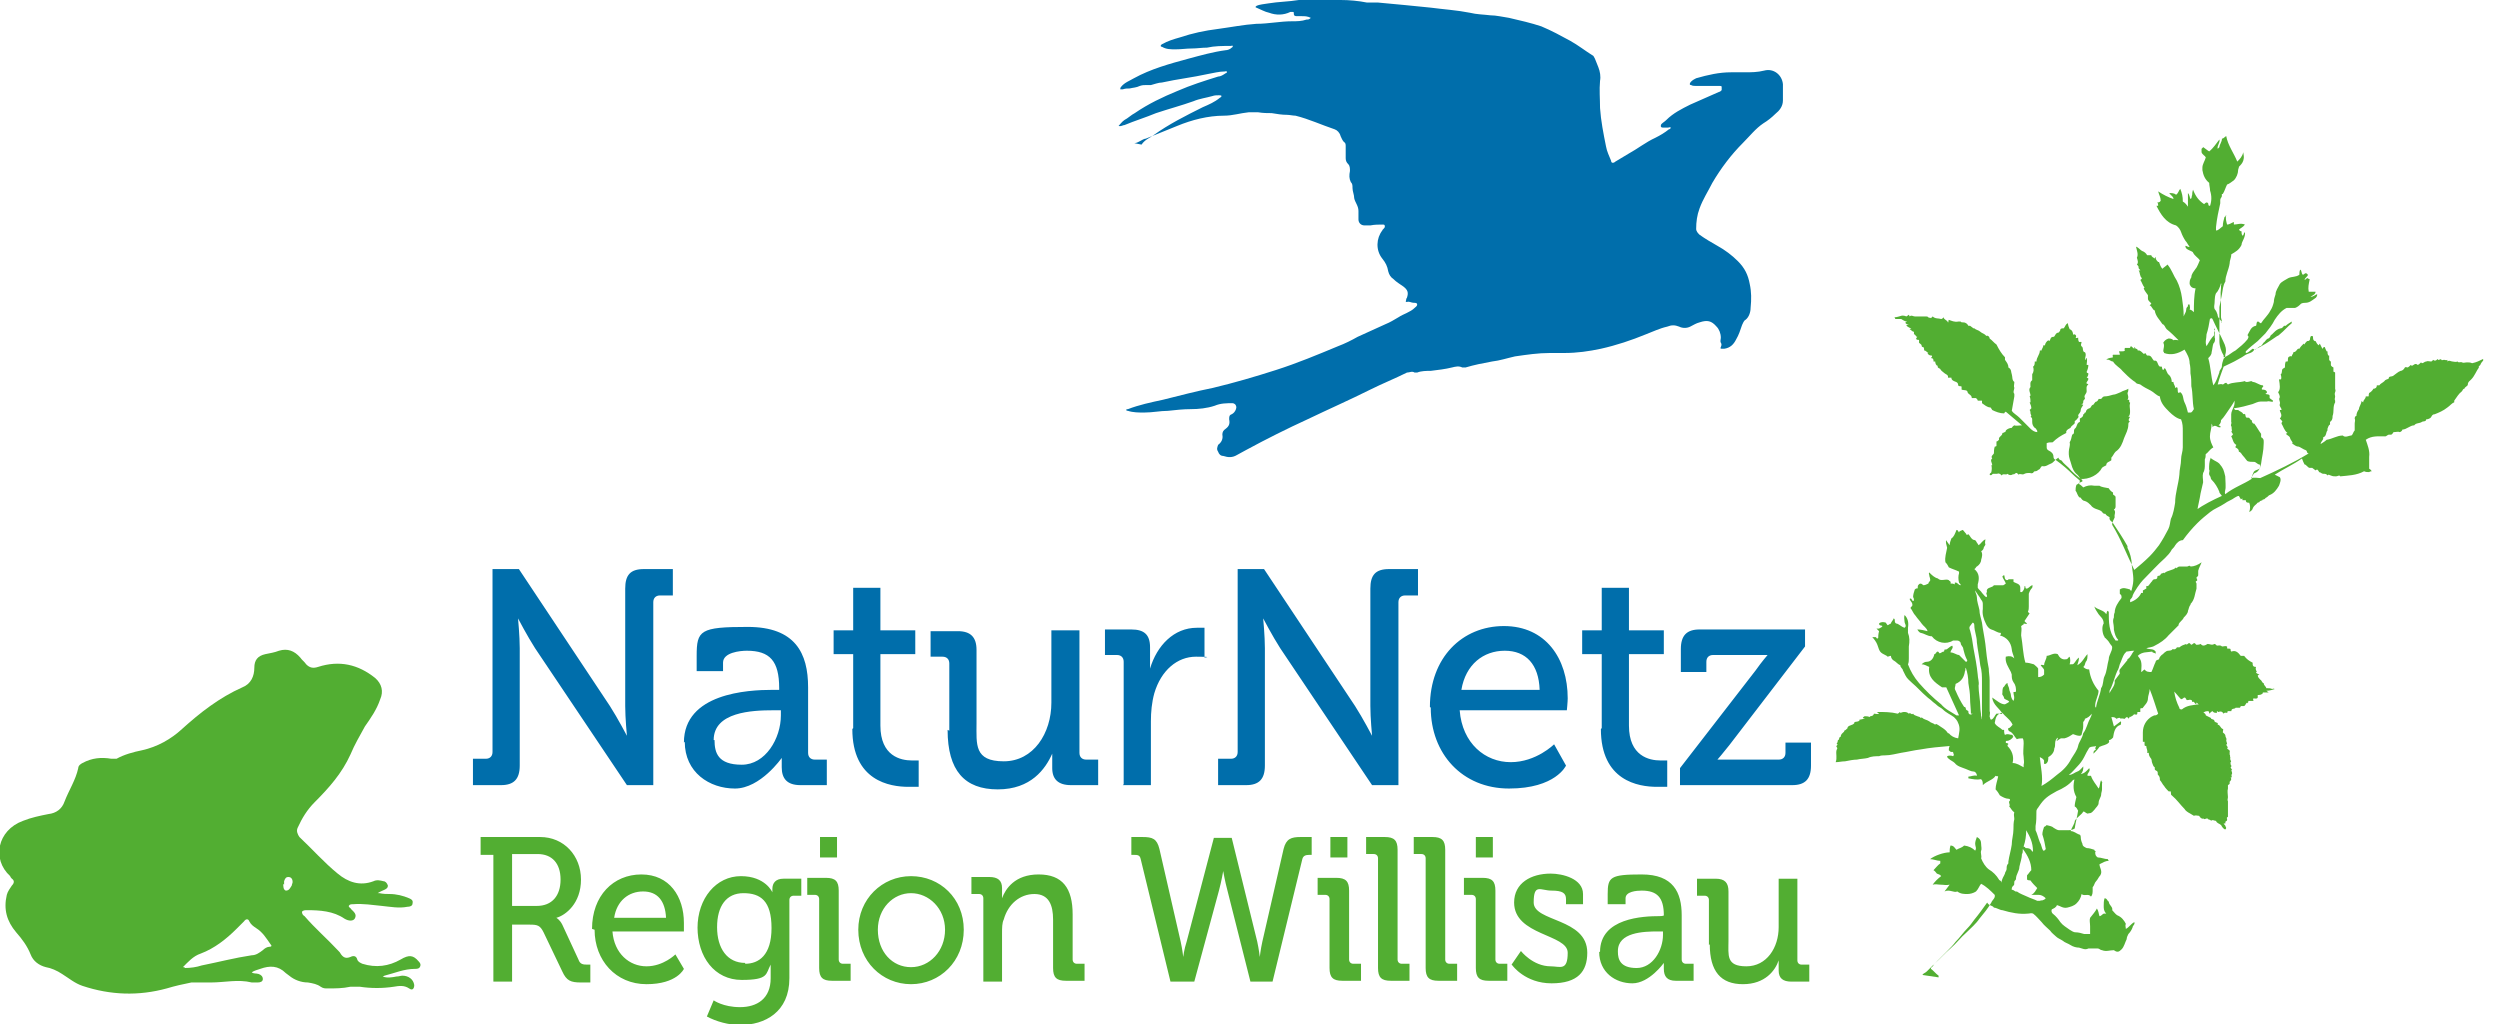 <?xml version="1.0" encoding="UTF-8"?>
<svg id="Ebene_1" xmlns="http://www.w3.org/2000/svg" version="1.1" viewBox="0 0 293.9 120.4">
  <!-- Generator: Adobe Illustrator 30.0.0, SVG Export Plug-In . SVG Version: 2.1.1 Build 123)  -->
  <defs>
    <style>
      .st0 {
        fill: #006eab;
      }

      .st1 {
        fill: #52ae32;
      }
    </style>
  </defs>
  <path class="st1" d="M44.6,105c.5.1.8.1,1.2.1.8,0,1.6.2,2.3.5.2.1.5.2.4.6,0,.3-.3.4-.6.4-1,.2-2,0-3-.1-1.1-.1-2.2-.3-3.4-.2-.2,0-.4,0-.5.2,0,.2.2.2.3.4.3.3.7.6.4,1.1-.2.3-.7.3-1.2,0-1.3-.9-2.9-1-4.4-1-.2,0-.5,0-.6.2,0,.2.1.4.3.5,1.2,1.4,2.7,2.7,4,4.1.1.1.2.2.3.4.3.4.6.5,1.1.3.4-.2.7-.1.8.3.1.3.4.4.6.5,1.6.5,3.1.3,4.5-.5,1-.6,1.5-.5,2.1.2.2.2.3.4.2.6-.1.3-.4.3-.6.3-1.3,0-2.4.5-3.6.8,0,0,0,0-.2.1.5.2,1.1.1,1.6,0,.3,0,.5-.1.7-.1.7,0,1.3.4,1.4,1.1,0,.4-.2.7-.6.4-.6-.4-1.2-.3-1.8-.2-1.3.2-2.7.2-4,0-.4,0-.7,0-1.1,0-.9.2-1.8.2-2.7.2-.3,0-.5,0-.8-.2-.4-.3-.9-.4-1.5-.5-.8,0-1.6-.3-2.2-.8-.1-.1-.3-.2-.4-.3-.9-.9-1.9-.9-3-.5-.3.1-.7.2-1,.4.2.2.5.1.8.2.3.1.5.3.5.6,0,.3-.3.4-.6.4-.2,0-.4,0-.7,0-1.6-.4-3.2,0-4.8,0-.8,0-1.5,0-2.3,0-1,.2-1.9.4-2.9.7-3.3.9-6.6.8-9.9-.3-.9-.3-1.6-.9-2.4-1.4-.6-.4-1.3-.7-1.9-.8-.8-.2-1.5-.7-1.8-1.5-.4-1-1-1.8-1.7-2.6-1.1-1.3-1.5-2.7-1.1-4.4.1-.4.4-.8.6-1.1.3-.3.3-.6,0-.8,0,0-.2-.2-.2-.3-2.2-2-1.5-5.4,1.5-6.5,1-.4,2-.6,3-.8.9-.1,1.6-.6,1.9-1.5.5-1.3,1.3-2.5,1.6-3.9,0-.3.3-.5.5-.6,1.1-.6,2.2-.7,3.4-.5.2,0,.4,0,.6,0,.9-.5,2-.8,3-1,1.8-.4,3.4-1.3,4.7-2.5,2.1-1.9,4.4-3.7,7.1-4.9,1-.4,1.4-1.3,1.4-2.3,0-.9.4-1.4,1.3-1.6.5-.1,1.1-.2,1.6-.4,1-.3,1.8,0,2.5.8.2.3.5.5.7.8.4.4.8.5,1.4.3,2.5-.8,4.7-.3,6.7,1.3.8.7,1,1.6.6,2.5-.4,1.2-1.1,2.2-1.8,3.2-.6,1.1-1.2,2.1-1.7,3.3-1,2.2-2.5,3.9-4.2,5.6-.9.9-1.5,1.9-2,3-.2.4,0,.8.2,1.1,1.5,1.4,2.9,3,4.5,4.3,1.2,1,2.6,1.5,4.2.9.4-.2.8-.1,1.2,0,.2,0,.4.2.5.5,0,.3-.2.4-.4.5-.2.1-.5.2-.8.4h0ZM21.7,113.7c0,0,0,0,0,.1.7,0,1.4-.1,2-.3,2-.4,3.9-.9,5.9-1.2.5,0,.9-.3,1.3-.6.2-.2.5-.4.8-.4.2,0,.3-.1.1-.3-.5-.7-.9-1.4-1.7-1.9-.3-.2-.6-.4-.8-.8-.1-.3-.4-.3-.6,0-.3.3-.6.6-.9.9-1.2,1.2-2.6,2.3-4.2,2.9-.9.3-1.5,1-2.1,1.6h0ZM33.3,103.9c0,.3,0,.7.3.8.4,0,.5-.3.7-.6,0-.1.1-.3.1-.4,0-.4-.2-.6-.5-.6-.3,0-.4.2-.5.5,0,.1,0,.3,0,.4h0Z"/>
  <path class="st0" d="M134.2,17c.4-.6,1-.8,1.4-1.1,1.8-1.3,3.8-2.3,5.8-3.3.7-.3,1.4-.6,2-1.1,0,0,.2-.1.2-.2,0-.1-.2-.1-.3-.1-.3,0-.5,0-.8.1-.7.2-1.5.3-2.2.6-1.4.5-2.9.9-4.4,1.4-1.2.5-2.5.9-3.7,1.4-.2,0-.4.2-.7.1.2-.2.4-.5.7-.7.4-.2.8-.6,1.2-.8,1.6-1.1,3.3-1.9,5-2.6,1.6-.7,3.2-1.2,4.8-1.7.3,0,.6-.2.9-.4,0,0,.2,0,.1-.2,0-.1-.1,0-.2,0-.7,0-1.4.2-2,.3-1.8.4-3.6.6-5.4,1-.4,0-.9.2-1.3.3-.2,0-.4,0-.6,0-.2,0-.4,0-.7.1-.4.2-.8.2-1.2.3-.3,0-.5,0-.8.1-.1,0-.2,0-.3,0,0-.1,0-.2.1-.3.4-.5,1-.7,1.5-1,2-1.1,4.2-1.7,6.4-2.3,1.5-.4,2.9-.8,4.4-1,.2,0,.5-.1.7-.3,0,0,.2-.1.1-.2,0-.1-.1,0-.2,0-1,0-1.9,0-2.8.2-.6,0-1.2.1-1.8.1-.6,0-1.2.1-1.9.1-.6,0-1.1,0-1.6-.3-.2,0-.2-.2,0-.3.7-.4,1.4-.6,2.1-.8,1.5-.5,2.9-.8,4.5-1,1.5-.2,3-.5,4.5-.6,1.4,0,2.8-.3,4.2-.3.6,0,1.1,0,1.7-.2.2,0,.3,0,.5-.2-.4-.2-.7-.2-1.1-.2-.2,0-.4,0-.5,0-.2,0-.4,0-.4-.3,0-.2,0-.2-.2-.2,0,0-.1,0-.2,0-.8.4-1.7.4-2.5.1-.5-.1-1-.4-1.5-.6,0,0-.1,0-.1-.1,0,0,0,0,.1-.1.4-.2.9-.2,1.4-.3,1.2-.2,2.4-.2,3.6-.4.3,0,.5,0,.8,0,1.4,0,2.7,0,4.1,0,1,0,2.1.1,3.1.3.4,0,.9,0,1.3,0,1.1.1,2.1.2,3.2.3,1,.1,2,.2,3,.3,1.5.2,3.1.3,4.6.6.8.2,1.6.2,2.4.3.7,0,1.5.2,2.2.3,1.3.3,2.6.6,3.8,1,1.2.5,2.3,1.1,3.4,1.7.9.5,1.8,1.2,2.6,1.7.1,0,.2.2.3.4.1.3.3.7.4,1,.2.5.3,1.1.2,1.6-.1,1.1,0,2.1,0,3.2.1,1.5.4,3,.7,4.5.1.6.4,1.2.6,1.7,0,.3.3.3.5.1.5-.3,1-.6,1.5-.9,1.1-.6,2.1-1.4,3.2-1.9.6-.3,1.1-.6,1.6-1,0,0,.2,0,.2-.2,0-.1-.2,0-.3,0-.2,0-.4,0-.6,0-.3,0-.3-.2-.2-.4.2-.2.4-.3.6-.5.8-.8,1.8-1.3,2.8-1.8,1.1-.5,2.3-1,3.4-1.5.1,0,.2-.1.3-.2,0-.1,0-.2,0-.4,0-.1-.2-.1-.3-.1-.9,0-1.9,0-2.8,0-.2,0-.3,0-.5-.1-.2,0-.2-.2,0-.4.2-.2.4-.3.6-.4,1.4-.4,2.7-.7,4.1-.7.5,0,1.1,0,1.6,0,.8,0,1.5,0,2.3-.2,1.1-.3,2.1.5,2.2,1.6,0,.6,0,1.3,0,1.9,0,.7-.4,1.2-.9,1.6-.4.4-.9.8-1.4,1.1-.9.6-1.6,1.5-2.4,2.3-1.4,1.4-2.6,3-3.6,4.7-.5,1-1.1,1.9-1.5,3-.3.8-.4,1.6-.4,2.4,0,.3.2.5.4.7.7.5,1.4.9,2.1,1.3.9.5,1.7,1.1,2.4,1.8.8.8,1.2,1.6,1.4,2.7.2.9.2,1.8.1,2.8,0,.5-.2,1.1-.6,1.4-.2.1-.3.4-.4.6-.2.6-.4,1.2-.7,1.7-.3.6-.7,1-1.4,1.1,0,0-.2,0-.2,0-.2,0-.3,0-.2-.2.1-.2.1-.4,0-.5-.1-.2,0-.4,0-.6,0-.5-.2-1-.5-1.3-.6-.7-1.1-.8-2-.5-.4.1-.7.3-1.1.5-.4.2-.9.2-1.3,0-.5-.2-.9-.2-1.4,0-.9.2-1.7.6-2.5.9-1.7.7-3.5,1.3-5.3,1.7-1.4.3-2.8.5-4.3.5-.6,0-1.1,0-1.7,0-1.4,0-2.7.2-4.1.4-.9.2-1.8.5-2.7.6-1.1.2-2.1.4-3.1.7-.2,0-.3,0-.4,0-.4-.2-.8-.1-1.2,0-.8.2-1.7.3-2.5.4-.5,0-1.1,0-1.6.2,0,0-.2,0-.3,0-.3-.2-.6,0-.9,0-1.4.7-2.9,1.3-4.3,2-2.4,1.2-4.9,2.3-7.4,3.5-2.4,1.1-4.8,2.3-7.2,3.6-.4.2-.7.4-1.1.6-.5.3-1,.3-1.6.1-.3,0-.5-.2-.6-.5-.2-.3-.1-.5,0-.8,0,0,0,0,0,0,.4-.3.6-.7.5-1.2,0-.3.1-.5.4-.7.4-.3.5-.6.4-1.1,0-.3,0-.5.3-.6.2-.1.4-.3.5-.6,0-.1.1-.2,0-.4,0-.1-.2-.3-.4-.3-.7,0-1.4,0-2.1.3-.9.3-1.9.4-2.8.4-.9,0-1.8.1-2.7.2-.9,0-1.8.2-2.8.2-.6,0-1.3,0-1.9-.2,0,0-.2,0-.2-.1,0-.1.1-.1.2-.1,1.3-.5,2.7-.8,4.1-1.1,2-.5,3.9-1,5.9-1.4,2.5-.6,4.9-1.3,7.4-2.1,2.5-.8,4.9-1.8,7.3-2.8.8-.3,1.6-.7,2.3-1.1,1.1-.5,2.2-1,3.3-1.5.5-.2,1-.5,1.5-.8.6-.4,1.4-.6,1.9-1.1.1-.1.3-.2.3-.4,0-.2-.2-.2-.4-.2-.3,0-.5-.2-.8-.1-.1,0-.2,0-.1-.2,0,0,0-.2.1-.3.2-.6.1-.9-.4-1.3-.4-.3-.8-.5-1.2-.9-.3-.2-.5-.5-.6-.9-.1-.6-.3-1-.7-1.5-.8-1-.7-2.4,0-3.3,0-.1.2-.2.3-.4,0-.2,0-.3-.2-.3-.5,0-1,0-1.5.1-.2,0-.4,0-.7,0-.4,0-.7-.3-.7-.7,0-.3,0-.7,0-1,0-.6-.4-1-.5-1.5,0-.4-.2-.8-.2-1.2,0-.3,0-.5-.2-.7-.2-.4-.2-.8-.1-1.3,0-.3,0-.6-.2-.8-.2-.2-.3-.4-.3-.7,0-.5,0-.9,0-1.4,0-.2,0-.4-.2-.5-.2-.2-.3-.5-.4-.7-.1-.4-.4-.7-.7-.8-1.5-.5-3-1.2-4.6-1.6-.3,0-.7-.1-1-.1-.6,0-1.2-.1-1.8-.2-.5,0-1,0-1.6-.1-.4,0-.8,0-1.1,0-1,.1-1.9.4-2.9.4-1.9,0-3.8.5-5.5,1.2-1.2.5-2.5,1-3.7,1.5-.2,0-.5.2-.7.3-.2.1-.5.3-.8.2h0Z"/>
  <path class="st1" d="M227.9,114.9c0,0,0-.1,0-.2-.3-.2-.6-.6-.9-.8,0-.3.3-.2.3-.5.7-.6,1.3-1.3,2-1.9.7-.6,1.2-1.3,1.9-1.9.5-.5,1.1-1,1.5-1.6.5-.6,1-1.2,1.4-1.9.1-.3.5-.5.4-.9-.5-.5-1-1-1.6-1.3-.2.2-.3.6-.6.9-.3.2-.7.3-1,.3-.4,0-.8,0-1.2-.3-.4.2-.9-.3-1.5,0,.2-.3.4-.5.6-.8-.4.1-.7,0-1.1,0-.3,0-.5-.1-.9,0,.3-.4.6-.7,1-1-.1-.2-.3-.2-.5-.3-.1-.1-.2-.3-.4-.4.3-.3.5-.6.8-.8,0-.1,0-.2,0-.3-.4,0-.8-.2-1.2-.2.5-.4,1.6-.8,2.3-.8,0-.2,0-.5.1-.8.4,0,.5.3.7.5.3-.2.6-.2.9-.5q.8.1,1.3.6c.2-.3,0-.5,0-.8,0-.3.1-.5.2-.8.4.2.5.5.5.8,0,.3.1.6,0,.8-.1.3.1.6,0,.9.2.5.5,1,.9,1.3.5.3.9.7,1.2,1.2,0,.1.3.1.3.4,0-.5.3-.8.4-1.1,0-.2.2-.3.2-.6,0-.2,0-.4.2-.6,0,0,0-.1,0-.2.1-.7.3-1.3.4-2,0-.6.2-1.2.2-1.8,0-.4,0-.8.1-1.2,0-.3-.1-.5,0-.8-.3-.2-.4-.5-.6-.7.2-.2-.2-.5.1-.7,0-.1,0-.2-.2-.2-.3,0-.7-.2-1-.4-.1-.2-.3-.5-.5-.7,0-.5.2-1,.3-1.5,0-.1-.2,0-.3-.1-.3.5-1,.6-1.5,1.1,0-.3,0-.5-.2-.7-.5.1-1,0-1.5-.1,0,0,0-.1,0-.2.3,0,.6-.2,1-.1,0-.3-.2-.5-.4-.5-.3,0-.6-.2-.9-.3-.5-.2-1-.3-1.3-.7-.2-.2-.5-.3-.7-.5,0,0-.2-.1-.2-.3.2-.1.5-.1.7,0,.2-.2,0-.3,0-.5,0,0-.1,0-.2,0-.1,0-.2-.1-.3-.2,0-.1,0-.3.1-.5-1.2.1-2.3.2-3.4.4-.8.1-1.6.3-2.3.4-.6.1-1.2.3-1.9.3-.2,0-.5,0-.7.1-.4,0-.9,0-1.3.2-.4.1-.9.1-1.3.2-.4,0-.9.1-1.4.2-.4,0-.7.1-1.1.1.2-.5,0-1,.1-1.4,0-.1.2-.2,0-.4-.1-.2.3-.2,0-.4.2-.1.1-.4.2-.4.2-.1,0-.3.3-.4,0-.3.2-.4.4-.6,0,0,0,0,0-.1.1,0,.3-.2.4-.3,0,0,0,0,0-.1.2-.3.6-.2.8-.5,0,0,0,0,0-.1.2-.1.4,0,.6-.2,0,0,0,0,0-.1.2,0,.4-.1.6-.1,0-.1-.1,0-.2-.1,0-.1.1-.1.2-.2.2,0,.4,0,.6.1,0-.2.4,0,.5-.4.2,0,.4.1.6,0,0-.1-.2,0-.2-.2.8,0,1.6,0,2.4.2,0,0,.2-.1.2-.2.1.2.3,0,.5,0,.2,0,.4,0,.6.2.2-.2.3.2.5,0,.1.2.3.2.5.3.2.1.2,0,.4.2,0,0,.1-.1.2,0,.2.2.5.2.8.4.2.2.5.2.7.4.1-.2.2,0,.3,0,.4.3.9.5,1.2,1,0,0,0,0,.1,0q.4.5,1.1.6c.1-.6.3-1.2,0-1.8-.1-.3-.3-.5-.5-.7-.4-.3-.9-.5-1.3-.9-.2-.2-.5-.3-.7-.5-.2-.2-.4-.3-.6-.5-.2-.2-.4-.3-.6-.5-.6-.5-1.1-1.1-1.7-1.6-.3-.3-.6-.5-.8-.9-.1-.2-.2-.4-.3-.6,0-.2-.3-.3-.3-.6-.3-.1-.5-.4-.7-.5-.2-.1-.4-.3-.4-.6-.2,0-.4.2-.5,0-.8-.4-.8-.4-1.1-1.3-.1-.3-.4-.7-.6-.9.1,0,.2,0,.4,0,.1,0,.1.3.3.1,0-.2,0-.4.1-.8,0,0-.2-.2-.3-.3.1,0,.2,0,.3,0,.1-.1.3-.1.4-.3-.1-.1-.4,0-.4-.3.2-.2.5-.2.8-.1,0,0,.1.2.2.3.1,0,.3-.2.4-.2,0-.2.3-.4.3-.6.3.1,0,.4.3.6.3,0,.6.4,1,.5.3-.2,0-.5,0-.7,0-.2-.1-.5,0-.8.4.4.5.9.4,1.5,0,.2,0,.4,0,.6.2.5.2,1,.1,1.6,0,.3,0,.6,0,.9,0,.2,0,.3,0,.5,0,.2,0,.5-.1.7.3.8.7,1.5,1.3,2.2.8.9,1.6,1.7,2.6,2.5.5.6,1.2.9,1.8,1.3,0,0,.2,0,.3,0-.5-1.1-1-2.2-1.5-3.3-.2,0-.4,0-.5,0-.9-.6-1.7-1.2-1.5-2.4-.3-.1-.5-.3-.9-.3.2-.2.4-.3.6-.3.5,0,.8-.4.9-.9.2,0,.2-.3.4-.3.1,0,.1.1.2.2.2,0,.3-.2.5-.2.1,0,0-.2.2-.3,0,0,0,0,0,.1.3-.1.5-.4.8-.5.2.3-.2.5-.2.8.4,0,.7.3,1,.3.3.3.5.5.8.8.2,0,.2-.2.1-.3-.2-.4-.3-.8-.4-1.2,0-.3-.3-.4-.3-.7,0-.1-.2-.3-.4-.3-.2,0-.3,0-.5,0-.8.5-1.9.3-2.5-.5-.5,0-.8-.3-1.3-.4-.1,0-.3-.2-.4-.4.4,0,.8.1,1.2.2-.1-.4-.5-.6-.7-.9-.2-.3-.5-.6-.7-.9-.3-.3-.4-.7-.6-.9,0-.2.3-.2.2-.5,0-.2-.3-.4-.3-.6,0,0,0,0,0,0,.3-.2.2.4.5.2,0-.1,0-.3-.1-.4,0-.3.1-.6.2-.9,0,0,.2-.2.3-.1.1-.1,0-.3.1-.4.2-.3.4-.2.6,0,.2,0,.4-.1.6-.2,0,0,0,0,0,0,0-.2.3-.3.2-.5,0-.2-.1-.3-.1-.5,0,0-.1-.2,0-.3.3.3.6.6,1,.7.4.4.9,0,1.3.2,0,.1.3.1.2.4.2,0,.3,0,.5.1,0,0,0-.1,0-.2.3-.1.4.3.7.3,0-.1-.1-.2-.2-.3-.1-.4-.1-.8,0-1.1,0,0,0,0,0,0,0,0,0-.2,0-.2-.4-.2-.8-.3-1.2-.5-.1-.2-.2-.4-.4-.6-.1-.6.1-1.1.2-1.7-.1-.4-.2-.7-.1-.9,0,.1.2.3.4.6,0-.3.1-.5.2-.8.3-.2.4-.5.6-1,.2,0,.2.2.3.3,0-.2.3-.2.4-.3.1,0,.2.2.3.3,0,0,.2.2.2.3,0,0,0,0,.2-.1.2.2.3.5.5.6,0,.1.2,0,.4.2,0,.1.2.3.3.5.3-.2.4-.5.8-.7,0,.2-.1.4,0,.6,0,.1-.2.3-.2.4,0,.1-.1.3-.3.4.2.3.1.7,0,1,0,.3-.2.6-.5.8-.1,0-.1.2-.3.3.6.5.6,1.1.4,1.8,0,.1,0,.3,0,.4.1.2.4.4.5.6.2.2.3.4.5.5.2-.1,0-.3,0-.5,0,0,0,0,.1-.1,0,0-.1-.1,0-.3.2-.3.6-.2.8-.5.4,0,.7,0,1.1,0,0,0,.2-.1.3-.2-.1-.3-.3-.5-.4-.8,0-.1.1-.1.2-.2.1.2,0,.5.3.6.1,0,.2,0,.2-.1.2,0,.4,0,.6,0,0,0,0,.2,0,.3.3.2.8.2.8.7,0,.2,0,.3,0,.5,0,0,.2,0,.2,0,.2-.2.3-.4.3-.7.2,0,0,.2.2.3.3,0,.4-.3.7-.4.1,0,0,.2,0,.3-.2.2-.3.4-.4.7,0,.3,0,.5,0,.8,0,.2,0,.5,0,.7,0,.2,0,.4-.1.6,0,0,.1.2.2.2-.2.3-.4.6-.6.9,0,.1.2.2.3.3-.1.1-.3,0-.4,0,0,0,0,0,0,.1,0,0-.2.1-.3.2.1.4,0,.7,0,1.1.2,1.1.2,2.2.5,3.2.3,0,.7.1,1,.2.2.2.4.3.5.5,0,.3,0,.6,0,1,.3,0,.5-.1.7-.3,0-.1,0-.3,0-.5,0-.2-.3-.4-.4-.6.1-.1.2,0,.4,0,0-.4.3-.7.3-1.1.4,0,.8-.4,1.3-.2.2.4.5.7,1,.6.2,0,.2-.2.4-.3.1.3.1.6,0,.9.4,0,.4,0,.5-.1.2-.2.3-.5.6-.7,0,.3-.1.6-.2.9.6-.3.8-.9,1.2-1.3,0,.4,0,.7-.2.9-.1.2-.1.5-.3.6.2.2.4.3.7.3.1.9.5,1.8,1.1,2.5,0,.6-.4,1.1-.4,1.8,0,0,0,.1.1.2,0,0,0,0,0,0,.1-.8.5-1.5.6-2.3.3-.4.2-1,.4-1.4.3-.6.3-1.3.5-2,0-.5.4-.9.4-1.4,0-.2-.2-.3-.3-.5-.1-.2-.3-.4-.5-.6-.1,0-.1-.2-.2-.3-.2-.5-.2-1.1,0-1.4,0-.6-.4-.8-.6-1.1-.2-.3-.4-.6-.5-.9.4.4,1.1.4,1.4.9.1-.1,0-.3.2-.4,0,0,0,.1.1.1,0,1.2,0,2.4.8,3.4,0,0,.2,0,.3,0,0,0,0-.1,0-.1-.3-.3-.4-.7-.5-1.2,0,0,0-.1,0-.2,0-.4-.2-.8,0-1.2,0-.2,0-.4.1-.6,0-.6.4-1.2.8-1.7,0,0,0-.1,0-.1,0-.2,0-.2-.2-.4,0-.1,0-.3,0-.5.4-.3.8-.1,1.2,0,0,0,0,.2.2.1,0,0,0,0,0,0,0,0,0,0,0-.1.3-1.1.2-1.4,0-2.9,0-.7-.2-1.4-.5-2,0,0,0-.1,0-.2-.5-.9-1.1-1.8-1.7-2.7-.1-.2-.5-.3-.4-.7-.2-.1-.4-.2-.5-.4,0,0,0,0-.1,0,0,0-.1,0-.2-.1-.1-.2-.3-.3-.6-.4-.3-.1-.6-.2-.8-.5-.2-.2-.4-.4-.7-.5-.2,0-.4-.2-.5-.4,0,0-.1,0-.1,0-.3-.2-.3-.6-.5-.8,0-.2,0-.4.1-.7.2-.1.4-.3.7-.4,0-.2,0-.2-.2-.3-.5-.4-1-.8-1.4-1.3-.3-.3-.6-.5-.8-.8,0-.1-.4-.1-.4-.4-.4.2-.6.6-.9.7-.3.1-.6.4-1,.3-.2,0-.2.3-.4.4,0,0,0,0,0,0-.1,0-.2.2-.4.2-.1,0-.2,0-.3.2,0,0-.3.1-.3,0-.3,0-.5,0-.7.1-.3.2-.5-.1-.7.1,0,0-.1-.1-.2-.2-.2,0-.2.1-.4.2,0,0,0,0,0-.1-.2.2-.5.2-.7,0-.2.2-.5-.1-.7.2-.1-.2-.4-.3-.5-.2-.2,0-.3,0-.5,0-.1,0-.2.3-.4.1,0-.2.2-.2.2-.3q.1-.5,0-.8s0,0,.1,0c0-.3-.3-.6,0-.8-.2-.3.1-.4.2-.6,0-.2,0-.5.1-.8,0,0,.2,0,.2-.1,0-.2,0-.3,0-.5.1,0,.2-.1.3-.2-.1-.4.4-.4.4-.8.1,0,.3-.1.4-.2,0,0,0-.1,0-.1.2-.2.5-.3.7-.3,0,0,.1-.2.3-.3.2.1.6,0,.9,0-.6-.5-1.3-1.1-1.9-1.6,0,0-.1,0-.2.2-.5,0-1-.2-1.4-.4,0,0-.1-.2-.2-.3-.4,0-.7-.3-1-.5,0,0,0-.2,0-.3-.2,0-.3,0-.5,0,0-.1-.1-.2-.2-.3-.1,0-.3,0-.5,0,0-.4-.4-.4-.5-.7,0-.3-.5-.2-.7-.3,0-.1,0-.2,0-.3,0-.2-.3,0-.4-.2,0-.4-.3-.4-.5-.5-.2-.1-.3-.2-.3-.4-.1,0-.2,0-.4,0,0,0,0-.1,0-.2-.1-.2-.3-.2-.5-.4-.1-.1-.3-.2-.4-.4,0-.1-.4-.1-.3-.4-.2,0-.3-.3-.3-.5,0,0-.2,0-.2,0,0-.2,0-.4-.3-.4,0-.1.2-.1.1-.3-.1,0-.4,0-.5-.3,0,0,0,0,.1,0-.2-.1-.3-.3-.5-.3,0-.1,0-.3-.1-.4-.1,0-.2,0-.2-.2,0-.1-.2-.2-.3-.3,0,0,0-.2,0-.3,0-.1-.2,0-.3-.1-.1-.1,0-.2.1-.3-.2,0-.2-.3-.4-.3,0-.1,0-.2,0-.3-.2,0-.3-.2-.5-.3,0-.1.2,0,.2,0-.1-.2-.5-.2-.6-.5,0,0,.1,0,.3,0-.2-.1-.4-.1-.4-.3,0,0,0,0,.2-.1-.3,0-.5-.2-.7-.3-.2,0-.4,0-.7,0,0,0,0-.1-.1-.2.3,0,.5-.1.9-.2.1,0,.3,0,.5.1,0,0,.2-.1.3-.2,0,0,0,0,.1.2.2-.2.4,0,.6,0,.4,0,.8,0,1.3,0,.1,0,.2,0,.3.1,0,.1.2,0,.3.1,0,0,.1-.1.2-.2.3.3.7.2,1,.3.1,0,.2-.1.3-.2,0,.3.4.3.5.6.1,0,0-.2.1-.3.3.1.7.3,1.1.2,0,0,.2,0,.3,0,0,.1.2.1.3.1.3,0,.5.2.6.4,0,0,.1,0,.2,0,.1.1.3.2.4.3,0,0,0,0,.1,0,.2.2.5.2.7.4.2.2.5.2.7.5,0,0,.1-.1.2,0,.1,0,.2.2.2.3.3.2.5.5.8.7.3.6.6,1.1,1,1.5,0,0,0,.2,0,.3.2.3.4.5.4.9.4.2.3.6.4.8.1.3,0,.7.3.9,0,.3-.1.5,0,.7,0,.2-.2.5,0,.7,0,0,0,.2,0,.3-.1.6-.2,1.1-.3,1.7.2.3.6.5.9.8.4.4.9.9,1.3,1.3.2.2.5.4.8.4,0-.1,0-.2-.1-.3,0,0-.1-.2-.2-.2-.2-.2-.3-.4-.3-.7,0,0,0-.1,0-.2,0-.2,0-.3-.2-.4.2-.1,0-.3,0-.4,0-.1,0-.3-.1-.4,0,0,.1-.1.2-.2,0-.2-.1-.5-.2-.7,0,0,0,0,.1,0,0-.2,0-.5-.1-.7,0,0,0,0,.1-.1,0-.3-.3-.7,0-1,0-.3-.1-.6.2-.8,0-.3,0-.5,0-.7.2-.3.2-.6.1-.9.2-.1.2-.4.2-.6,0,0,.1,0,.2,0,0-.5.4-.8.4-1.3,0,0,.1,0,.2,0,0-.2.2-.3.2-.6,0,0,.1,0,.2,0,0-.2.2-.5.4-.6,0,0,0,0,.1.1.2-.2.1-.5.5-.5.2,0,.2-.5.6-.5,0,0,.2-.2.2-.3,0-.2.2-.2.4-.2.2-.2.2-.5.5-.6,0,.2.1.5.2.7.3.1.4.4.4.6.1.1.1,0,.2,0,.2.1.2.3.1.4.1.1.2,0,.3,0,0,.2,0,.3.1.5,0,0,.2,0,.3,0,0,.2-.2.4.1.6,0,0,0,0,0,0,.1.2,0,.4.2.6,0,0,0,0,.1,0,.2.3,0,.6,0,.9.2,0,0-.2.2-.2.1.3,0,.5,0,.8,0,0,.1,0,.2,0,0,.3-.1.6-.2.8,0,.2.1.1.2.2q0,.3-.2.5c0,0,.1,0,.2.1,0,.3-.3.4-.2.6,0,0,.1,0,.2.1-.3.2-.2.5-.2.8,0,.3-.4.5-.2.8,0,.2-.2.2-.2.4,0,.1,0,.3-.2.3,0,.1.1,0,.2.1-.1.2-.3.4-.3.6,0,.3-.2.4-.3.6,0,.1.1.2,0,.3-.1.1-.2.3-.4.4,0,0,0,.1,0,.2,0,.2-.4.3-.5.6-.2.1-.4.2-.5.4,0,0,0,.1,0,.2-.6.3-1.1.6-1.6,1.1-.3,0-.5,0-.7.1,0,.2,0,.3,0,.5,0,.2.1.3.3.4.2.1.5.3.5.7,0,.2.1.3.3.4.7.5,1.4,1.1,2,1.7.3.3.6.5.8.7,0,0,0,0,.2,0-.2-.3-.3-.5-.5-.7-.4-.3-.6-.8-.7-1.2-.1-.4-.3-.8-.3-1.2,0,0,0-.2,0-.3,0-.4.2-.7.1-1.1.2-.3.2-.6.3-.9,0,0,.2-.1.2-.2,0-.2,0-.4.1-.5.3-.2.2-.7.6-.8,0-.1,0-.3,0-.4,0,0,0,0,0,0,.2-.1.4-.2.4-.5.2,0,.1-.3.3-.2,0,0,0,0,0,0,0-.2.1-.4.4-.5.2,0,.2-.3.4-.4.2,0,.2-.4.5-.4,0,0,.2-.2.2-.3,0,0,.2,0,.3,0,.1-.1.2-.3.4-.3.3,0,.7-.1,1-.2.3,0,.6-.2.9-.3.3-.2.6-.2.9-.4,0,.2,0,.3-.1.5,0,.2.2.5,0,.8,0,0,.1,0,.2,0,0,0,0,.2,0,.3,0,0,0,0,.1,0,0,0,0,0,0,.1-.1.3,0,.6,0,.9,0,.3,0,.5-.2.7,0,0,0,0,.2,0-.1.2-.3.4,0,.6-.2,0-.2.2-.2.3,0,.6-.3,1.1-.5,1.6-.2.6-.4,1.2-1,1.6-.2.2-.3.5-.5.7,0,0,0,.2,0,.3-.2.2-.6.2-.6.6-.2.1-.4.2-.5.3-.4.8-1.5,1.4-2.6,1.3,0,.2,0,.4-.1.6.2.1.4.3.5.4.4-.2.8-.3,1.3-.2.1,0,.2,0,.3,0,0,0,.2,0,.3,0,.3.2.7.2,1.1.3.1.2.3.4.5.5,0,0,0,.1,0,.2,0,.1.2.1.3.3,0,.4,0,.7,0,1.1,0,.1,0,.3-.2.4.3.3,0,.6.1.9-.1.3-.3.5-.3.9,1,1.6,1.7,3.5,2.6,5.3.6-.5,1.2-1,1.8-1.6.4-.4.8-.9,1.1-1.3.4-.6.8-1.3,1.1-1.9.2-.4.2-.8.3-1.2.3-.6.4-1.3.5-1.9,0-1.1.4-2.2.5-3.3,0-.6.2-1.2.2-1.8,0-.5.2-.9.2-1.4,0-.6,0-1.3,0-1.9,0-.5,0-.9-.2-1.4-.5-.1-1-.5-1.4-.9-.5-.5-1-1-1.1-1.8-.4-.1-.7-.5-1.1-.7-.4-.2-.8-.4-1.2-.7-.2-.1-.4,0-.6-.3,0,0-.2-.1-.3-.2-.4-.3-.8-.7-1.2-1.1-.3-.4-.8-.6-1.1-1.1-.3,0-.4-.3-.8-.2.3-.3.6-.2.8-.3,0,0-.1-.2,0-.3.2,0,.5,0,.8,0,0-.2-.1-.3-.1-.4.1,0,.3,0,.4,0,.1,0,.2,0,.3-.1,0,0-.1-.1,0-.3.2,0,.4,0,.6,0,0,0,0-.1.1-.2.1,0,.2.2.4.3,0,0,0-.1,0-.2.1,0,.1.2.2.2,0,0,.2,0,.2.2,0,0,.1,0,.2,0,.2.1.3.2.5.4,0,0,.1,0,.2-.1,0,0,.1.2.2.3,0,0,.1,0,.2,0,.3,0,.4.4.6.6,0,0,.1,0,.2,0,.3.1.2.5.5.7,0,0,0,0,.2,0,.1,0,0,.3.2.4.1,0,0-.2.2-.2.2.2.2.6.5.8,0,0,0,0,0,0,.2.2.3.5.3.8,0,0,.1,0,.2,0,0,.3.2.4.2.7,0,0,.1,0,.2-.1.2.2,0,.5.2.7,0,0,0,0,.2-.1.4.3.3.8.5,1.2.2.4.3.8.4,1.2.1,0,.2,0,.3,0,.2,0,.3-.3.4-.4-.2-.9-.1-1.8-.3-2.7,0-.5,0-1-.1-1.5,0-.4,0-.8-.1-1.2,0-.6-.3-1.1-.6-1.6-.8.5-1.6.7-2.4.4,0,0,0-.1-.1-.2,0-.3.2-.7,0-1,.1-.2.3-.4.6-.5.2,0,.4,0,.6.2.2-.1.4,0,.6,0-.5-.5-.9-.9-1.4-1.3-.2-.2-.2-.5-.5-.6-.3-.5-.8-.9-.9-1.6-.3-.1-.3-.5-.6-.6,0,0,.1-.1.2-.2-.1-.2-.4-.3-.4-.6,0-.1,0-.3,0-.4-.2-.3-.4-.5-.5-.8,0,0,0,0,.1-.1-.2-.2-.3-.6-.5-.9,0,0,.1,0,.2-.2-.3-.2-.2-.7-.4-.9,0,0,.1,0,.2,0,0-.1-.2-.2-.2-.3,0-.2,0-.2-.2-.4.2-.2.1-.5,0-.8.2-.4,0-.8-.1-1.3.3.1.5.4.7.5.3.1.5.3.6.5.2,0,.3,0,.5,0,0,.2.3.3.4.4,0,0,0-.1.1-.2,0,.3.1.4.3.6,0,0,0,0,.1,0,.1.3.2.6.4.8.2-.2.4-.3.6-.5.5.6.7,1.3,1.1,1.9.3.6.5,1.3.6,2,.1.7.2,1.4.2,2.2.1-.3.3-.5.3-.8,0-.2.1-.3.2-.4,0,0,0-.1,0-.2,0,0,.1,0,.2,0,0,.2.1.4,0,.6.2,0,.4.2.5.3,0-.9,0-1.9.2-2.8-.4,0-.6-.2-.7-.5,0-.3,0-.5.2-.8,0-.4.3-.7.5-1,.2-.2.4-.8.5-1-.2-.3-.6-.5-.8-.9,0-.1-.3-.2-.5-.3-.2-.1-.4-.2-.4-.5.2,0,.3.2.5.1-.2-.2-.3-.5-.5-.7-.2-.3-.4-.7-.5-1-.1-.3-.3-.6-.6-.8-1.2-.3-1.8-1.3-2.3-2.3,0,0,.1,0,.2,0,0-.1,0-.3-.1-.4.1,0,.3,0,.4-.2,0-.4-.2-.7-.3-1.1.6.4,1.2.7,1.8.9,0-.3-.3-.4-.5-.7.3,0,.6,0,.8.2.3-.2.3-.5.5-.7.2.5.3.9.3,1.5.2.1.4.3.6.6,0-.6,0-1.1,0-1.6.2.2.2.5.3.7.2-.1.1-.3.2-.5,0-.1,0-.3.1-.6.3.8.7,1.3,1.3,1.7,0,0,.2-.2.3-.2.1,0,.2.1.2.2,0,.1,0,.2.2.2.2-.6.2-1.2,0-1.8,0-.3-.1-.6-.1-.9-.5-.4-.7-.9-.8-1.5,0-.1,0-.2,0-.3,0,0,0,0,0,0,0-.4.3-.8.4-1.2-.1-.2-.4-.3-.5-.6,0-.1,0-.3,0-.4,0,0,.2-.2.2-.2.3.2.5.4.7.5.5-.4.8-.9,1.2-1.4.1.4-.3.7-.2,1.1,0,0,.1-.1.2-.2,0-.3.3-.6.3-1,.2,0,.3-.2.5-.3.2,1.1.9,2,1.3,3,.3-.3.6-.6.7-1.1.1.6.1.6,0,1-.1.3-.3.5-.5.7,0,.1-.1.3-.1.4,0,.4-.2.9-.5,1.2-.3.2-.5.4-.8.5-.2.4-.3.8-.5,1.1,0,0-.2,0-.1.2,0,.2-.2.3-.2.5,0,.1,0,.3,0,.4-.2.9-.4,1.8-.5,2.8,0,.1,0,.2,0,.4.3,0,.5-.3.8-.5,0-.4.1-.7.2-1.1.2,0,.1-.2.2-.2,0,0,0,0,0,0-.1.4,0,.7.1,1.1.3,0,.5-.2.8-.3,0,0,0,.2,0,.3.4,0,.8-.2,1.3,0-.2.3-.5.4-.7.6,0,0,.1.2.3.2,0,.2,0,.3.1.5,0,0,0,0,0,0,.2,0,.1-.3.3-.4.1.6-.4,1.1-.4,1.5-.3.6-.7.8-1.2,1.1,0,.4-.2.7-.2,1.1-.1.7-.5,1.4-.5,2.1-.3.5-.3,1-.4,1.5-.1.5-.2,1-.3,1.5,0,.2,0,.4,0,.6,0,.2,0,.3,0,.5,0,.3,0,.6,0,.9,0,.5,0,1,0,1.5,0,.2,0,.3,0,.5,0,.6.2,1.2.5,1.7,0,0,0,.1,0,.2.1,0,.2,0,.3-.1.4-.2.7-.5,1.1-.7.5-.4,1-.8,1.4-1.3.1-.2.2-.3,0-.5.3-.5.4-1,1-1.1.1-.1,0-.4.2-.5.2,0,.2.2.4.2.3-.5.8-.9,1.1-1.5.2-.3.3-.6.4-1,0-.3.1-.6.2-.9,0-.4.3-.8.5-1.2.2-.3.7-.5,1-.7.4-.2.9-.1,1.3-.4,0-.2,0-.4.1-.6.2.1.1.4.3.6.2,0,.3-.4.6,0,0,.2-.3.3-.4.6.1,0,.2-.1.3-.2.1,0,.1,0,.2.1,0,0,0,0,.1,0,0,0,0,0,0,0,0,0,0,0,0,.1-.1.5-.2.9-.1,1.4.3,0,.5,0,.8,0,0,.3-.3.4-.6.6.4,0,.6-.3.8-.3,0,.2-.1.4-.3.5-.3.2-.6.5-1.1.5-.1,0-.3,0-.5.1-.2.2-.4.4-.7.5-.4,0-.7,0-1,0-.6.3-1,.8-1.4,1.4-.3.6-.7,1.1-1.1,1.6-.3.3-.6.6-.9.9-.5.4-1,.8-1.4,1.2,0,0,0,0,0,.1,0,0,0,0,0,.1.3,0,.5-.3.8-.5,0,0,.1,0,.2.1.3,0,.4-.3.7-.4.2,0,.3-.4.5-.5.1-.1.2-.3.4-.4.2,0,.3-.3.4-.5,0,0,0,0,0,.1.3-.3.6-.7,1.1-.8.2,0,.3-.2.4-.3,0,0,.2,0,.2,0,.2-.2.4-.3.7-.5,0,.1,0,.2,0,.2-.5.4-.9.9-1.4,1.3,0,0-.2.2-.3.2-.9.6-1.7,1.2-2.7,1.6-.2.4-.6.4-1,.6-.3.2-.6.4-1,.6-.5.3-1,.5-1.6.8-.2.6-.5,1.3-.7,2.1.2,0,.4-.1.6,0,.1,0,.2-.2.4-.2,0,0,.1.1.2.2.6-.3,1.3-.2,2-.4,0,0,0,0,.1.1,0,0,.1,0,.2,0,.2,0,.5-.2.6,0,.4,0,.8.4,1.2.4.2.2-.2.2-.1.5.2,0,.5,0,.6.3,0,0,0,.1-.2.2.2.1.4,0,.5.2,0,0,0,.2,0,.3.1.1.3.2.4.3,0,0,0,0,0,.1-.2.1-.4-.1-.7,0-.2,0-.4,0-.7,0-.4,0-.7.2-1,.3-.7.2-1.4.4-2.2.5,0,0,.1.2.2.2.1,0,.2,0,.3,0,.2.2.5.2.6.5,0,0,.1-.1.2,0,.1,0,0,.3.2.4,0,0,.1,0,.2,0,.2,0,.2.3.4.3,0,0,0,.3.2.4,0,0,0,0,.1,0,.3.4.5.8.8,1.2,0,.1,0,.3,0,.4.4.2.3.5.3.8,0,.8-.2,1.5-.3,2.3-.1.4-.2.9-.7,1.1-.2,0-.3.4-.5.6.5-.1.8,0,1.1,0,2-.9,3.9-1.8,5.7-2.9-.3,0-.1-.3-.4-.4-.1,0-.7-.4-.8-.4-.3,0-.5-.2-.8-.4,0,0,0,0,.1,0,0-.2-.2-.3-.3-.6,0-.2-.3-.3-.5-.5,0,0,0,0,.2-.1-.4-.3-.5-.8-.7-1.1,0-.2.1-.2.1-.2,0-.1-.2-.3-.3-.4.4-.4,0-.7,0-1,0,0,.1,0,.2,0,0-.3-.3-.4-.2-.7.1-.3-.2-.5,0-.8,0,0,0,0,0,0,0-.2-.1-.4-.2-.6.3-.3.2-.9.1-1.5,0,0,.1,0,.2,0,.1,0,.1-.3,0-.6.2-.1.1-.4.2-.6,0,0,.1-.1.3-.2,0-.2,0-.5.1-.7,0,0,.1,0,.2,0,.1-.1,0-.3.1-.5,0,0,.2-.2.4-.1,0-.2.2-.3.2-.5.4,0,.4-.5.7-.4.1-.2.3-.4.5-.6,0,0,0,0,.1.1,0-.1.2-.3.3-.4.1,0,.2,0,.3-.1.1-.1,0-.4.2-.5.1,0,.2,0,.2.1,0,.2,0,.4.2.5,0,0,0,0,.1,0,.1.2.2.4.4.5,0,0,0-.1.1-.2.1.2.2.4.3.6.1,0,0-.2.3-.2,0,.1.1.3.2.5,0,0,0,0,.1,0,0,.2,0,.3.1.5,0,0,0,0,.1,0,0,.2,0,.4,0,.5,0,0,.1.2.2.2,0,.1,0,.3,0,.4,0,.1.1.2.3.3,0,.2,0,.3,0,.5,0,0,.1,0,.2.1,0,.5,0,.9,0,1.4,0,.1,0,.3,0,.5,0,.1.1.2,0,.4-.1.2,0,.4,0,.5,0,.2-.1.3,0,.5,0,0,0,.1,0,.2-.3.5-.1,1.1-.3,1.6,0,.2,0,.5-.3.7,0,0,0,.2,0,.3-.2.1-.2.3-.3.5,0,0,0,.1,0,.2-.2.2-.1.7-.5.8,0,0,0,0,0,.1,0,.3-.3.4-.3.7,0,0,0,0,0,0,0,0,0,0,0,0,.3-.2.5-.3.7-.5.7-.1,1.2-.5,1.9-.5.3.3.7,0,1,0,.2-.1.2-.4.4-.6,0,0,0-.1,0-.2,0-.2,0-.4,0-.6,0-.2.1-.4,0-.6,0,0,0-.3.2-.3q0-.4.3-.8c0-.3.3-.6.3-1,0,.1.1.1.2.2,0-.3.3-.4.3-.7.1,0,.2,0,.3,0,.1,0,0-.2.1-.4.2-.1.4-.3.5-.5.2,0,.4-.1.4-.4,0,0,.2,0,.3,0,.1-.2.4-.3.6-.5.1-.2.4-.2.5-.3,0-.3.3-.2.5-.3.3-.2.6-.5.9-.6.2,0,.4-.2.5-.4.1-.1.2,0,.3,0,.1,0,.3-.2.4-.3,0,0,0,0,.1.1.2,0,.4-.4.7-.1.1,0,.3-.2.4-.3,0,0,0,0,.1.1.2,0,.3-.2.5-.2,0,0,0,0,0,0,.2-.1.4,0,.6,0,0,0,.2-.1.2-.2,0,0,0,0,.2.1.2,0,.2-.1.4-.2,0,0,0,0,0,.1.1.1.3-.2.4,0,0,.1.2,0,.3,0,.1,0,.3.1.4,0,0,0,0,.1,0,.2,0,0,0,0,0,0,.2-.2.4,0,.6,0,.1,0,.4.1.6,0,.1.2.4,0,.5.1.2.1.4,0,.6,0,.2,0,.4,0,.6.1.5-.1.9-.3,1.3-.5,0,0,0,.2,0,.2-.1.1-.2.2-.3.4,0,.2-.3.2-.2.4-.3.4-.5,1-.9,1.4-.2.2-.4.3-.4.6,0,.2-.4.3-.4.5-.2,0-.2.2-.3.3-.4.3-.6.7-.9,1.1,0,0,0,.1,0,.2-.3.1-.5.4-.8.6-.5.4-1,.6-1.5.8-.2,0-.3.1-.4.3-.1.2-.4.3-.6.3,0,.3-.4.2-.5.3-.3.2-.7.1-.9.4-.5,0-.9.5-1.4.5,0,0,0,.2-.3.3-.2-.1-.4,0-.7,0-.1,0-.1.2-.3.3,0,0-.2,0-.3,0-.1,0-.3.2-.4.2-.8,0-1.6-.1-2.3.4.2.6.5,1.3.4,2,0,.5,0,.9,0,1.4,0,0,.2.1.3.3,0,0-.2,0-.3.1-.2,0-.4,0-.6-.1-.9.5-1.9.5-2.8.6-.1-.2-.3,0-.5,0-.2,0-.4,0-.6-.1-.1,0-.3-.2-.4,0-.1-.2-.3-.2-.5-.2-.2,0-.3-.2-.5-.2,0-.1-.1-.2-.2-.3,0,0-.1,0-.2.1-.1-.1-.3-.2-.4-.3-.1,0-.2,0-.3,0-.2,0-.4-.4-.6-.4-.1-.2-.2-.4-.3-.7-1,.7-2.1,1.2-3.2,1.9.2.1.4.2.6.3.2.3,0,.7-.1,1-.3.5-.6.9-1.1,1.1-.1,0-.2.2-.4.3-.1,0-.2.3-.4.2,0,.2-.3.1-.4.3,0,.1-.2,0-.3.2-.2.2-.4.3-.5.6,0,.1-.2.3-.4.4q.2-.6,0-1.1c-.2,0-.4,0-.4-.3-.1,0-.3,0-.4,0,0,0,0-.2,0-.2,0,0,0,0-.2.1,0-.1-.2-.3-.2-.4-.2,0-.3.1-.5.2-.4.3-.8.4-1.2.7-.6.4-1.2.6-1.7,1-.5.4-1,.8-1.5,1.3-.6.6-1.2,1.3-1.7,2-.4,0-.7.3-.9.6-.1.2-.3.4-.4.5-.2.4-.5.7-.8,1-.9.8-1.7,1.7-2.6,2.6-.3.3-1,1.3-1.2,1.8,0,.2-.2.4-.3.5,0,.1,0,.2,0,.3.6-.2,1.1-.6,1.3-1.1,0,0,.1,0,.2,0,0,0,0-.2,0-.3.1,0,.3-.2.4-.2,0-.1,0-.2,0-.3,0,0,.1,0,.2,0,.2-.2.3-.4.5-.6,0,0,0-.1.2-.2.2,0,.4,0,.4-.3,0-.2.3,0,.4-.3,0-.1.3-.1.4-.2,0,0,0,0,0,.1.4-.4,1-.3,1.4-.7,0,0,0,0,0,.1.1,0,.2-.2.4-.2.1,0,.2,0,.4,0,.1,0,.3,0,.5,0,.1,0,.3-.2.4,0,.4,0,.9-.2,1.3-.5-.1.3-.3.6-.4,1,0,.1,0,.4,0,.5,0,.2-.2.2-.2.3,0,.2.2.3,0,.4-.2.1,0,.2,0,.3,0,.1,0,.3,0,.4,0,0,0,0,0,.2-.2.6-.2,1.3-.7,1.8,0,0,0,0,0,0,0,0,0,0,0,0,0,0,0,0,0,.1-.2.2-.2.5-.3.7,0,.3-.3.6-.5.8-.1.3-.5.5-.6.8,0,0,0,0,0,.1-.4.4-.8.8-1.2,1.2-.4.5-1,.9-1.6,1.2-.3.2-.7.2-1,.3.4.2.8,0,1.1.4,0,0,0,.2,0,.3,0,0,0,0,0,0,0-.2-.4-.1-.4-.3-.6.1-1.2,0-1.7.5.4.5.5.7.4,1.9.1,0,.2-.2.4-.3.2.3.5.3.8.3.2-.4.3-.8.5-1.2,0-.2.2-.2.4-.3,0-.2.2-.4.3-.5.2-.1.3-.3.5-.4.2-.2.6,0,.8-.3.2.1.4,0,.5-.2.1,0,.2,0,.3,0,.2-.2.5-.3.8-.4,0,0,0,0,0,.1,0,0,.2-.1.3-.2.2,0,.2.2.3.2,0,0,.2-.1.3-.2.2,0,.2.2.3.2.1,0,.3,0,.5-.1.2.3.5.2.8,0,.3,0,.5.2.8,0,.1,0,.2.1.3.2.2,0,.4-.1.6.1.2,0,.4-.1.6,0,0,0,0,.1,0,.2,0,.1.3,0,.4.1,0,.1,0,.2.1.3.5-.2.8.1,1.1.5.1,0,.3,0,.4,0,.3.4.6.6,1,.8,0,.3,0,.5.4.5-.1.2,0,.4.1.6,0,0,0,0-.1,0,0,.1.1.2.4.3,0,0,0,0-.2.1,0,.2.2.4.3.5.2.1.2.4.4.4,0,.3.3.4.3.6.3,0,.5,0,.7.1,0,0,.1-.1.3,0,0,0,0,0,0,0-.3.1-.6.2-1,.2.1,0,.2.2.3.2,0,0,0,0,0,0-.2,0-.5,0-.7,0,0,0,0,0,0,.1-.2.2-.4.2-.6.2,0,.1,0,.2,0,.3-.1.2-.3.1-.5.1-.1.1,0,.2,0,.3-.2,0-.4,0-.6,0,0,0,0,.2-.1.3,0,0,0,0,0-.1-.2,0-.2.3-.4.4,0,0-.2,0-.4,0,0,0,0,.1-.1.2-.2,0-.3,0-.5,0-.1.2-.5,0-.5.4-.2,0-.3,0-.4,0-.1,0,0,.1-.1.2-.1,0-.3-.1-.4.1-.2-.3-.4-.3-.6-.2-.1,0-.1-.1-.2-.1,0,0,0,0,0,.2-.2,0-.4,0-.5-.2-.1,0-.3.2-.4.3,0-.1,0-.2-.1-.3-.2,0-.4,0-.6.2.2,0,.3.2.3.3,0,0,0,0,0,0,0,0,.6.3.6.3,0,.2.3.1.4.3,0,.2.2.2.4.3,0,0,0,.2,0,.2,0,0,0,0,0,0,.3,0,.3.4.6.5.1,0,0,.2,0,.4.1.1.3.2.3.4,0,.2.2.3.1.5,0,.2.1.3.1.5,0,0,0,0-.1,0,0,.2.3.3.1.5.1.1.4.2.3.4,0,.1,0,.2,0,.3.1.1,0,.3.1.4,0,0-.1.1,0,.2-.1,0,.2.2,0,.3,0,.2,0,.3.1.4,0,.1,0,.2-.1.2,0,0,.1.2.2.3,0,0,0,0-.1,0,0,.2.2.4,0,.6,0,0,.1.2,0,.3,0,0,0,0-.1,0,.2.2,0,.4-.1.5,0,0,0,.1,0,.2,0,.1-.1.1-.2.2,0,.2,0,.3,0,.4-.1.3,0,.7,0,1,0,.2-.1.3,0,.5,0,.2,0,.4,0,.6,0,.4,0,.8,0,1.2,0,.1-.2,0-.1.3,0,0,0,0,0,.1,0,.1-.1.1-.2.2,0,0,0,.1,0,.2,0,0-.1,0-.2,0,0,.1.2.2.2.3,0,.1.2.2,0,.4-.2,0-.4-.3-.5-.5-.2-.2-.5-.2-.6-.5-.2,0-.4-.2-.6,0,0-.2-.4-.1-.4-.3-.2,0-.4.2-.5,0,0,0-.1.1-.2,0-.1,0-.2-.2-.3-.3-.2,0-.4-.1-.6,0-.2-.1-.3-.2-.5-.3-.2-.1-.5-.3-.6-.5-.5-.5-.9-1.1-1.5-1.6-.2-.1,0-.4-.2-.5,0,0-.1.1-.2,0,0,0-.4-.4-.5-.6-.2-.2-.3-.5-.5-.7,0-.2,0-.4-.2-.6-.1,0,0-.3-.1-.4,0-.1-.3-.1-.3-.3,0,0,0-.1,0-.2-.2-.1-.2-.3-.3-.5-.1-.2,0-.4-.2-.6-.2-.3-.2-.4-.2-.6,0,0,0,0-.2,0,.1-.3-.1-.5-.1-.8,0,0-.2,0-.2-.1,0,0,0-.2,0-.4,0,0-.1,0-.2,0,0-.4,0-.7,0-1.1,0-.8.4-1.5,1.1-1.9,0,0,.1,0,.2-.1.2,0,.3,0,.5-.2-.3-.9-.6-1.9-1-2.9,0,.4-.2.8-.2,1.1,0,.5-.4.8-.6,1.1,0,.1-.2,0-.3.1,0,.1,0,.3,0,.4-.1,0-.2,0-.3,0-.1,0,0,.2-.1.3-.1,0-.2,0-.3,0,0,0,0,0,0-.1-.1.2-.3.3-.5.4,0,0,0,0,0-.1,0,0-.1.2-.2.3,0-.1-.1-.2-.2-.2,0,0-.2.1-.2.2-.2,0-.4-.1-.5,0-.1-.2-.3-.1-.5,0-.2-.2-.3-.2-.6-.2.1.4.2.7.3,1.1.3-.2.5-.4.8-.6.1.1,0,.3,0,.4-.7.2-.8.9-.9,1.5-.2.2-.3.3-.5.3,0,0,.1.1,0,.3-.3.3-.7.3-1.1.5-.2.3-.4.5-.7.8,0-.3,0-.3.3-.5-.2-.1,0-.3,0-.4-.2.1-.5,0-.8.2-.2.3-.4.7-.6,1.1-.2.4-.5.8-.8,1.1-.3.3-.6.7-1,1,.4,0,.7-.3,1-.4.3-.1.5-.4.7-.6,0,.3,0,.6-.3.9.5-.1.7-.4,1-.7.2.4-.3.6-.2.9.1,0,.2,0,.4,0,.2.6.6,1,.9,1.5.2-.3.1-.6.3-1,0,.2.2.2.1.4,0,.2,0,.4,0,.7,0,.2-.1.4-.1.6,0,.3-.3.6-.3,1,0,.3-.3.5-.5.8-.2.2-.3.4-.6.4-.1,0-.2.1-.3,0-.1,0-.2-.2-.4-.2-.2.4-.7.6-1,1.1,0,.3-.3.7-.5,1.2.4,0,.7.3,1,.4.1,0,.2.1.2.3,0,.3.1.6.2.8,0,.3.3.4.5.5.3,0,.6.1.9.2,0,.2.2.1.2.2,0,0,0,0-.1,0,0,.3,0,.5.3.7.4,0,.8.2,1.2.2,0,0,0,.1.1.2-.4,0-.7.2-1.1.4,0,.4.4.8.1,1.3-.2.2-.3.5-.5.7-.2.2-.2.5-.4.7,0,0,0,.2,0,.3,0,.3,0,.6-.2.8-.3-.4-.8,0-1.1-.3-.1.5-.3.8-.6,1.1-.3.3-.7.4-1.1.5-.5.1-.8-.2-1.2-.3-.1.3-.4.4-.6.5-.1.2,0,.4.1.5.4.3.7.7.9,1,.3.4.7.6,1.1.9.2.1.4.3.7.3.3,0,.7.1,1,.2.2,0,.5,0,.7,0,0-.3,0-.6,0-.9,0-.4-.1-.7,0-1,.3-.4.6-.7.8-1.1.2.3.2.6.3.9.2,0,.3-.2.5-.3,0,0,.2,0,.3,0-.3-.3-.3-.6-.3-.9,0-.3,0-.6.1-.9.3,0,.3.3.5.4,0,.4.5.6.4,1,.2.2.4.5.6.6.5.2.8.6,1,1,0,0,0,0,0,0-.1.2,0,.4,0,.6.4-.2.6-.6,1-.8.1.3-.2.4-.2.6-.1.3-.3.6-.5.8-.1.2-.2.4-.2.6-.2.4-.3.9-.6,1.2-.3.3-.5.4-.9.1-.5,0-.9.2-1.4,0-.2,0-.3-.2-.5-.2-.4,0-.7,0-1.1,0-.4.2-.7,0-1.1-.1-.3,0-.7-.1-1-.3-.3-.2-.7-.3-.9-.5-.3-.2-.6-.3-.8-.5-.2-.2-.5-.4-.7-.7-.3-.3-.7-.6-1-1-.3-.3-.6-.7-1-1-.2-.1-.4,0-.6,0-1,.1-2-.1-3-.4-.3,0-.7-.3-1-.3-.2-.3-.6-.2-.8-.6-.5.7-1,1.4-1.5,2-.3.4-.5.7-.8,1-.5.5-.9,1.1-1.4,1.6-.3.4-.6.7-.9,1-.3.3-.6.6-.9.9-.5.5-1.1,1.1-1.6,1.6-.2.2-.4.2-.5.4,0,0,0,0-.1,0h0ZM258.1,60c1-.7,2-1.2,3.1-1.7-.1-.2-.3-.3-.3-.5-.2-.5-.5-1-.9-1.4,0,0-.1-.1-.1-.2,0-.2-.2-.3-.2-.5,0-.2.1-.4,0-.5,0-.5,0-.9.2-1.4,0,0,0,.1.2.2.3.2.6.3.8.5.5.6.5.7.7,1.5,0,.4.1,1.3,0,1.6,0,.1-.1.3,0,.5,1-.8,2.2-1.2,3.1-1.8,0-.3.1-.5.2-.7.1-.4.6-.3.8-.6,0-.2,0-.4-.1-.4-.2,0-.4-.3-.6-.3-.3,0-.6,0-.8-.1-.2-.2-.3-.4-.5-.6-.2-.2-.2-.4-.5-.5,0-.3-.2-.4-.4-.5,0-.2.1-.2.1-.3-.4-.2-.4-.7-.6-1,0,0,.1-.1.2-.2,0-.2-.3-.3-.1-.5-.1-.2,0-.4-.1-.5-.1-.2.1-.3,0-.5,0-.3,0-.6,0-.9,0-.3.2-.6.3-.9.1-.2.1-.5.1-.7-.2.4-.5.8-.7,1.1-.3.4-.5.8-.9,1.2,0,.1,0,.4-.3.6.1,0,.2.1.3.2-.4.2-.6-.4-1,0,0-.1,0-.2-.1-.4,0,.6-.2,1-.2,1.5,0,.5.2.9.4,1.3-.4.2-.6.6-.9.8,0,.2,0,.4-.1.6,0,.2,0,.4,0,.6,0,.3,0,.7-.2,1-.1.4,0,.7,0,1.1-.1.4-.2.9-.3,1.3-.1.7-.3,1.4-.4,2.1h0ZM236.4,79c-.3-.6-.7-1.1-.6-1.8.4-.1.7-.1,1,.2-.1-.4-.3-.8-.3-1.1-.1-.8-.6-1.4-1.4-1.6,0,0,0,0,0,0,0,0,.2-.1.1-.3-.4,0-.7-.3-1.1-.4-.3-.1-.5-.4-.6-.6-.3-.6-.5-1.2-.4-1.8,0-.2,0-.4,0-.5,0-.2,0-.4-.2-.6-.2-.4-.5-.7-.7-1.1,0,.3.2.5.2.8,0,.5.2,1,.3,1.5,0,.5.2,1,.3,1.5.1.8.3,1.7.4,2.5.1,1,.2,1.9.4,2.9,0,.4.1.9.1,1.4,0,.3,0,.5,0,.8,0,.3,0,.5,0,.8,0,.2,0,.4,0,.5,0,.3,0,.6,0,.8,0,.2,0,.5,0,.7.1.2,0,.4,0,.7.1,0,0,.3.2.3.3-.1.4-.5.6-.7.1,0,.2,0,.3,0,.1,0,.2.1.4,0-.3-.6-1.1-1-1.2-1.9.6.4,1,.8,1.5.8.2-.1.4-.2.5-.3-.1-.2-.4-.2-.6-.4,0-.3-.3-.4-.2-.6,0-.2,0-.5.1-.7.2-.1.2-.4.5-.5,0,.3.2.5.2.7,0,.2.2.5.2.7,0,.2.1.5.3.7.2-.4,0-.7,0-1,0-.1.2,0,.3-.1,0-.4,0-.7-.3-1.1-.2-.3-.2-.6-.2-.9h0ZM244.2,91.3c0,.3-.3.3-.5.4-.5.6-1.2,1-1.9,1.3-1.1.6-1.5.9-2.1,1.8-.1.2-.3.3-.3.6,0,.6,0,1.2-.1,1.7,0,.2,0,.4,0,.5.2.4.3.9.5,1.4.2.3.2.7.4,1,0,0,0,0,0,0,.1,0,.2,0,.3-.2-.1-.6-.2-1.1-.4-1.7,0-.3.1-.6.2-.9.1,0,.2-.1.3-.2.3.1.6.1.8.3.2.1.4.3.7.3.3,0,.6,0,.9,0,.3,0,.6,0,.9-.2.1-.7.3-1.4.4-2.1-.1-.2-.2-.4-.4-.5,0-.3.1-.7.2-1.1-.4-.7-.4-1.4-.2-2.2h0ZM241.9,86.7c-.2.2-.3.4-.3.7,0,.2,0,.4-.1.6,0,.4-.3.8-.7,1,0,.3,0,.6-.3.8,0,0-.1,0-.2,0,0-.1,0-.3,0-.4-.1-.2-.3-.3-.5-.4.1,1.2.4,2.3.2,3.4.7-.4,1.2-.8,1.8-1.3.7-.5,1.3-1.1,1.7-1.9.3-.5.7-1,.8-1.5.1-.5.5-.9.6-1.5.4-.5.5-1.2.8-1.7,0-.1.2-.3.2-.6-.2.3-.5.5-.8.6,0,.2-.1.2-.2.4,0,.2,0,.3,0,.5,0,.3-.1.6-.2,1,0,0-.1.1-.2.1-.3,0-.5-.1-.8-.2-.3.2-.6.4-1,.5,0,0-.2,0-.4,0-.1,0-.3.2-.5.3-.1-.1.3-.2,0-.5h0ZM260.3,38.6c0,.2.1.4.1.5,0,.2-.1.5,0,.7,0,.2,0,.4-.2.6-.1.3-.1.6-.2,1,0,.3-.2.5-.4.7.3,1,.3,2.1.6,3.2.4-.5.5-1,.7-1.5,0-.3.3-.5.3-.7,0-.3.1-.6.2-.9,0-.1.2-.1.2-.3,0,0,0,0,0,0,0,0,0-.1,0-.2.2-.6,0-1.1-.2-1.5-.4-.9-.9-1.8-1.3-2.7,0,0-.1-.2-.3,0-.1.6-.2,1.2-.4,1.8,0,.5-.2.9,0,1.4.3-.5.5-.9.9-1.3,0-.2,0-.4.1-.7h0ZM237.8,99.9c0,.2,0,.4-.1.5,0,.5-.2,1-.3,1.5,0,.5-.4.9-.4,1.4,0,.2-.2.2-.2.4,0,.2,0,.4-.1.4-.2.2-.2.3-.2.5.3,0,.4.3.6.2.4.3.8.4,1.2.6.4.2.8.3,1.2.5,0,0,.2,0,.3,0,.2-.1.3,0,.4-.1.1,0,.2-.1.3-.2-.2-.2-.5-.4-.8-.4-.3,0-.5,0-.9,0,.4-.2.5-.5.7-.8-.3-.3-.6-.6-.8-.9-.1,0-.3,0-.4-.1,0-.2,0-.3,0-.5.2-.2.3-.4.5-.6,0-.9-.4-1.7-1-2.5h0ZM236.5,85c-.3-.5-.8-.8-1.1-1.2-.7.1-.8.6-.9,1.2.2.4.6.5.9.8,0,0,.1,0,.2,0,0,.2,0,.4.1.6.3-.2.6,0,.9,0,0,0,0,.2.1.2-.2.3-.5.5-.8.5-.1,0-.1,0-.1.2,0,.1.3,0,.3.2,0,0-.1,0-.1.2.5.5.8,1.2.6,2,.5,0,.9.3,1.3.5,0-.1,0-.2,0-.3.1-.3,0-.6,0-.9-.1-.5,0-1.1,0-1.6,0-.2,0-.4-.1-.6-.2,0-.5,0-.7.1-.3-.3-.4-.7-.8-.9-.1,0-.3-.2-.2-.4.2,0,.3-.2.5-.4h0ZM233,84.8c0-.3-.1-.5,0-.6,0-.2,0-.4,0-.6,0-.4,0-.8,0-1.2,0-.7,0-1.5,0-2.2,0-.7,0-1.3-.2-2-.1-.9-.3-1.8-.4-2.7,0-.7-.3-1.3-.3-2,0,0,0-.3-.2-.3-.1.1-.2.3-.3.4-.1.1-.1.3,0,.5.2.7.3,1.4.4,2.1.2,1,.4,2.1.5,3.1,0,.4.2.9.1,1.3,0,.8.2,1.7.2,2.5,0,.4.1.7.1,1.1,0,.2,0,.4.3.6h0ZM231.7,83.9c0-.6-.1-1.2-.1-1.8,0-.6-.1-1.2-.2-1.8,0-.6-.1-1.2-.3-1.8-.1.1,0,.3-.1.4-.1.7-.4,1.2-1.1,1.5,0,.3-.2.5,0,.8.3.7.6,1.3,1,1.9,0,0,.2,0,.2.2,0,.2.2.2.3.3,0,.2,0,.3.2.4.1,0,.2,0,.3-.1h0ZM261.1,37.9c.2-.2,0-.4,0-.6,0-.5,0-.9,0-1.4,0-.7-.1-1.4,0-2,0-.1,0-.2,0-.3,0-.1.1-.2,0-.3-.1.4-.3.9-.6,1.2-.2.5-.1,1-.2,1.5,0,.1,0,.3.1.4.2.2.2.4.3.6,0,.4.4.6.5.9h0ZM250,76.6c0,0-.1.1-.2.2-.3.4-.4.9-.6,1.3-.1.3-.1.5-.3.8-.1.2-.2.5-.3.8-.2.5-.3,1-.6,1.5,0,0,0,.2,0,.3.2-.5.7-.9.6-1.5.2-.3.4-.5.6-.8,0-.2-.1-.3,0-.5.3-.4.6-.7.9-1.1,0,0,0,0,0-.1.4-.2.5-.7.8-1-.4,0-.7.1-1,.1h0ZM257.1,82.3c-.1,0-.1-.3-.3-.3-.1,0-.2.2-.4.2-.3-.3-.5-.6-.8-.9.1.7.3,1.3.6,1.9,0,.2.2.2.3.2.6-.5,1.3-.5,2-.6-.1,0-.2-.2-.3-.2,0,.1,0,.2,0,.2-.1,0-.2-.2-.3-.3,0,0,0,0-.2,0,0-.1,0-.2-.1-.2-.2-.1-.2,0-.4,0h0ZM239,100.1c0-1.1-.4-1.8-.8-2.5,0,.7-.1,1.3-.3,1.9,0,.1.2,0,.2.2.3,0,.6,0,.8.4h0Z"/>
  <path class="st0" d="M55.4,92.3h3.5c1.5,0,2.2-.7,2.2-2.3v-13.8c0-1.4-.2-3.5-.2-3.5h0s1.1,2.1,2,3.5l10.8,16.1h3.1v-21.5c0-.5.3-.8.8-.8h1.5v-3.1h-3.4c-1.6,0-2.2.7-2.2,2.3v13.8c0,1.4.2,3.5.2,3.5h0s-1.1-2.1-2-3.5l-10.7-16.1h-3.1v21.5c0,.5-.3.8-.8.8h-1.5v3.1h0ZM80.5,87.2c0,3.6,2.9,5.5,5.9,5.5s5.5-3.6,5.5-3.6h0s0,.5,0,1.1c0,1.3.6,2.1,2.2,2.1h3.1v-3h-1.4c-.5,0-.8-.3-.8-.8v-7.7c0-4-1.5-7.1-7.1-7.1s-6,.4-6,3.4v1.8h3.1v-1c0-1.2,2-1.4,2.8-1.4,2.7,0,3.8,1.2,3.8,4.4v.2h-.8c-2.9,0-10.4.4-10.4,6.2h0ZM83.9,87c0-3.3,4.5-3.5,7-3.5h.9v.6c0,2.7-1.8,5.8-4.6,5.8s-3.2-1.4-3.2-2.9h0ZM100.2,85.7c0,6.1,4.4,6.8,6.6,6.8s1.2,0,1.2,0v-3.1s-.3,0-.8,0c-1.3,0-3.7-.5-3.7-4.1v-8.4h4.1v-2.8h-4.1v-5h-3.2v5h-2.3v2.8h2.3v8.7h0ZM111.4,85.8c0,4.8,2,7,5.9,7s5.6-2.4,6.4-4.2h0s0,.5,0,1v.7c0,1.3.7,2,2.2,2h3.2v-3h-1.4c-.5,0-.8-.3-.8-.8v-14.4h-3.3v8.5c0,3.6-2.1,6.9-5.6,6.9s-3.2-2-3.2-4.5v-8.6c0-1.5-.7-2.2-2.2-2.2h-3.2v3h1.4c.5,0,.8.3.8.8v7.9h0ZM132,92.3h3.3v-7.5c0-1.1.1-2.2.4-3.3.8-2.7,2.7-4.3,4.9-4.3s1,.1,1,.1v-3.5s-.4,0-.9,0c-2.7,0-4.7,2.1-5.5,4.8h0s0-.5,0-1.3v-1.2c0-1.5-.7-2.1-2.2-2.1h-3.1v3h1.4c.5,0,.8.3.8.8v14.4h0ZM143,92.3h3.5c1.5,0,2.2-.7,2.2-2.3v-13.8c0-1.4-.2-3.5-.2-3.5h0s1.1,2.1,2,3.5l10.8,16.1h3.1v-21.5c0-.5.3-.8.8-.8h1.5v-3.1h-3.4c-1.6,0-2.2.7-2.2,2.3v13.8c0,1.4.2,3.5.2,3.5h0s-1.1-2.1-2-3.5l-10.7-16.1h-3.1v21.5c0,.5-.3.8-.8.8h-1.5v3.1h0ZM168.2,83.2c0,5.4,3.7,9.5,9.2,9.5s6.7-2.7,6.7-2.7l-1.4-2.5s-2.1,2.1-5.1,2.1-5.7-2.2-6-6.1h12.6s.1-1,.1-1.4c0-4.7-2.6-8.5-7.5-8.5s-8.7,3.7-8.7,9.5h0ZM171.8,81.1c.5-3,2.6-4.6,5.1-4.6s4,1.6,4.1,4.6h-9.2ZM188.2,85.7c0,6.1,4.4,6.8,6.6,6.8s1.2,0,1.2,0v-3.1s-.3,0-.8,0c-1.3,0-3.7-.5-3.7-4.1v-8.4h4.1v-2.8h-4.1v-5h-3.2v5h-2.3v2.8h2.3v8.7h0ZM197.6,92.3h13.1c1.5,0,2.2-.7,2.2-2.3v-2.7h-3v1.2c0,.5-.3.8-.8.8h-5.5c-1.1,0-1.7,0-1.7,0h0c0,0,.7-.8,1.4-1.7l8.9-11.6v-2h-12.4c-1.5,0-2.2.7-2.2,2.3v2.7h3v-1.2c0-.5.3-.8.8-.8h4.7c1.1,0,1.7,0,1.7,0h0c0,0-.7.8-1.4,1.8l-8.9,11.5v2h0Z"/>
  <path class="st1" d="M57.9,115.4h2.3v-6.7h2.1c.9,0,1.2.1,1.6.9l2.2,4.6c.5,1.1,1,1.3,2.2,1.3h1.1v-2.1h-.3c-.5,0-.9,0-1.1-.6l-1.9-4.1c-.3-.6-.7-.8-.7-.8h0c1.1-.3,2.9-1.7,2.9-4.5s-2-5-4.8-5h-7v2.1h1.5v14.9h0ZM60.2,106.5v-6.1h3c1.7,0,2.7,1.1,2.7,3s-1,3.1-2.8,3.1h-3ZM69.9,109.3c0,3.6,2.5,6.4,6.1,6.4s4.4-1.8,4.4-1.8l-1-1.7s-1.4,1.4-3.4,1.4-3.8-1.5-4-4.1h8.4s0-.6,0-1c0-3.1-1.7-5.7-5-5.7s-5.8,2.5-5.8,6.4h0ZM72.2,107.9c.3-2,1.7-3.1,3.4-3.1s2.6,1.1,2.7,3.1h-6.1ZM82,109c0,3.5,2,6.2,5.2,6.2s2.8-.7,3.4-1.8h0s0,.4,0,.8v.8c0,2.4-1.6,3.4-3.6,3.4s-3.1-.8-3.1-.8l-.8,1.9c1.1.6,2.6,1,3.9,1,2.9,0,5.8-1.5,5.8-5.5v-9.2c0-.3.2-.5.5-.5h.9v-2h-2.1c-.9,0-1.3.5-1.3,1.2v.4h0s-.8-1.9-3.7-1.9-5.1,2.6-5.1,6.1h0ZM87.6,113.2c-2.1,0-3.3-1.7-3.3-4.2s1.1-4,3.1-4,3.3.9,3.3,4.1-1.5,4.2-3.1,4.2h0ZM96.4,100.8h2v-2.4h-2v2.4h0ZM96.3,113.8c0,1.1.4,1.5,1.5,1.5h2.2v-2h-.9c-.3,0-.5-.2-.5-.5v-8.1c0-1.1-.4-1.5-1.5-1.5h-2.2v2h.9c.3,0,.5.2.5.5v8.1h0ZM100.9,109.3c0,3.7,2.8,6.4,6.2,6.4s6.2-2.7,6.2-6.4-2.8-6.3-6.2-6.3-6.2,2.7-6.2,6.3h0ZM103.2,109.3c0-2.5,1.8-4.3,3.9-4.3s4,1.8,4,4.3-1.8,4.4-4,4.4-3.9-1.8-3.9-4.4h0ZM115.6,115.4h2.2v-5.7c0-.6,0-1.2.2-1.6.5-1.8,1.9-3,3.6-3s2.2,1.3,2.2,3v5.7c0,1.1.4,1.5,1.5,1.5h2.2v-2h-.9c-.3,0-.5-.2-.5-.5v-5.3c0-3.1-1.2-4.7-4-4.7s-3.9,1.7-4.3,2.8h0s0-.3,0-.7v-.5c0-.9-.5-1.3-1.5-1.3h-2.1v2h.9c.3,0,.5.2.5.5v9.6h0ZM137.7,115.4h2.7l2.9-10.7c.3-1.1.5-2.3.5-2.3h0s.2,1.2.5,2.3l2.7,10.7h2.6l3.5-14.4c.1-.4.4-.5.8-.5h.3v-2.1h-1.3c-1.1,0-1.7.2-2,1.4l-2.5,10.9c-.2.9-.3,1.8-.3,1.8h0s-.1-.9-.3-1.8l-3-12.2h-2.1l-3.2,12.2c-.3.9-.4,1.8-.4,1.8h0s-.1-.9-.3-1.8l-2.5-10.9c-.3-1.2-.8-1.4-2-1.4h-1.3v2.1h.3c.4,0,.7,0,.8.5l3.5,14.4h0ZM156.4,100.8h2v-2.4h-2v2.4h0ZM156.3,113.8c0,1.1.4,1.5,1.5,1.5h2.2v-2h-.9c-.3,0-.5-.2-.5-.5v-8.1c0-1.1-.4-1.5-1.5-1.5h-2.2v2h.9c.3,0,.5.2.5.5v8.1h0ZM162,113.8c0,1.1.4,1.5,1.5,1.5h2.2v-2h-.9c-.3,0-.5-.2-.5-.5v-12.9c0-1.1-.4-1.5-1.5-1.5h-2.2v2h.9c.3,0,.5.2.5.5v12.9h0ZM167.6,113.8c0,1.1.4,1.5,1.5,1.5h2.2v-2h-.9c-.3,0-.5-.2-.5-.5v-12.9c0-1.1-.4-1.5-1.5-1.5h-2.2v2h.9c.3,0,.5.2.5.5v12.9h0ZM173.5,100.8h2v-2.4h-2v2.4h0ZM173.5,113.8c0,1.1.4,1.5,1.5,1.5h2.2v-2h-.9c-.3,0-.5-.2-.5-.5v-8.1c0-1.1-.4-1.5-1.5-1.5h-2.2v2h.9c.3,0,.5.2.5.5v8.1h0ZM177.8,113.5s1.5,2.1,4.6,2.1,4.2-1.4,4.2-3.6c0-4.1-6.3-3.6-6.3-5.9s.8-1.4,2.1-1.4,1.7.3,1.7,1v.6h2v-1.2c0-1.8-2.4-2.4-3.8-2.4-2.3,0-4.3,1.1-4.3,3.4,0,3.9,6.3,3.7,6.3,5.9s-.9,1.6-2,1.6c-2.1,0-3.5-1.8-3.5-1.8l-1.1,1.6h0ZM188,111.9c0,2.4,1.9,3.7,3.9,3.7s3.7-2.4,3.7-2.4h0s0,.3,0,.7c0,.9.4,1.4,1.4,1.4h2.1v-2h-.9c-.3,0-.5-.2-.5-.5v-5.2c0-2.7-1-4.8-4.7-4.8s-4,.3-4,2.3v1.2h2.1v-.7c0-.8,1.3-.9,1.9-.9,1.8,0,2.6.8,2.6,2.9h0c0,.1-.5.1-.5.1-1.9,0-7,.2-7,4.2h0ZM190.2,111.8c0-2.2,3-2.3,4.7-2.3h.6v.4c0,1.8-1.2,3.9-3.1,3.9s-2.2-1-2.2-1.9h0ZM201,111c0,3.2,1.3,4.7,3.9,4.7s3.8-1.6,4.2-2.8h0s0,.3,0,.7v.5c0,.9.5,1.3,1.5,1.3h2.1v-2h-.9c-.3,0-.5-.2-.5-.5v-9.6h-2.2v5.7c0,2.4-1.4,4.6-3.8,4.6s-2.1-1.3-2.1-3v-5.8c0-1-.4-1.5-1.5-1.5h-2.2v2h.9c.3,0,.5.2.5.5v5.3h0Z"/>
</svg>
